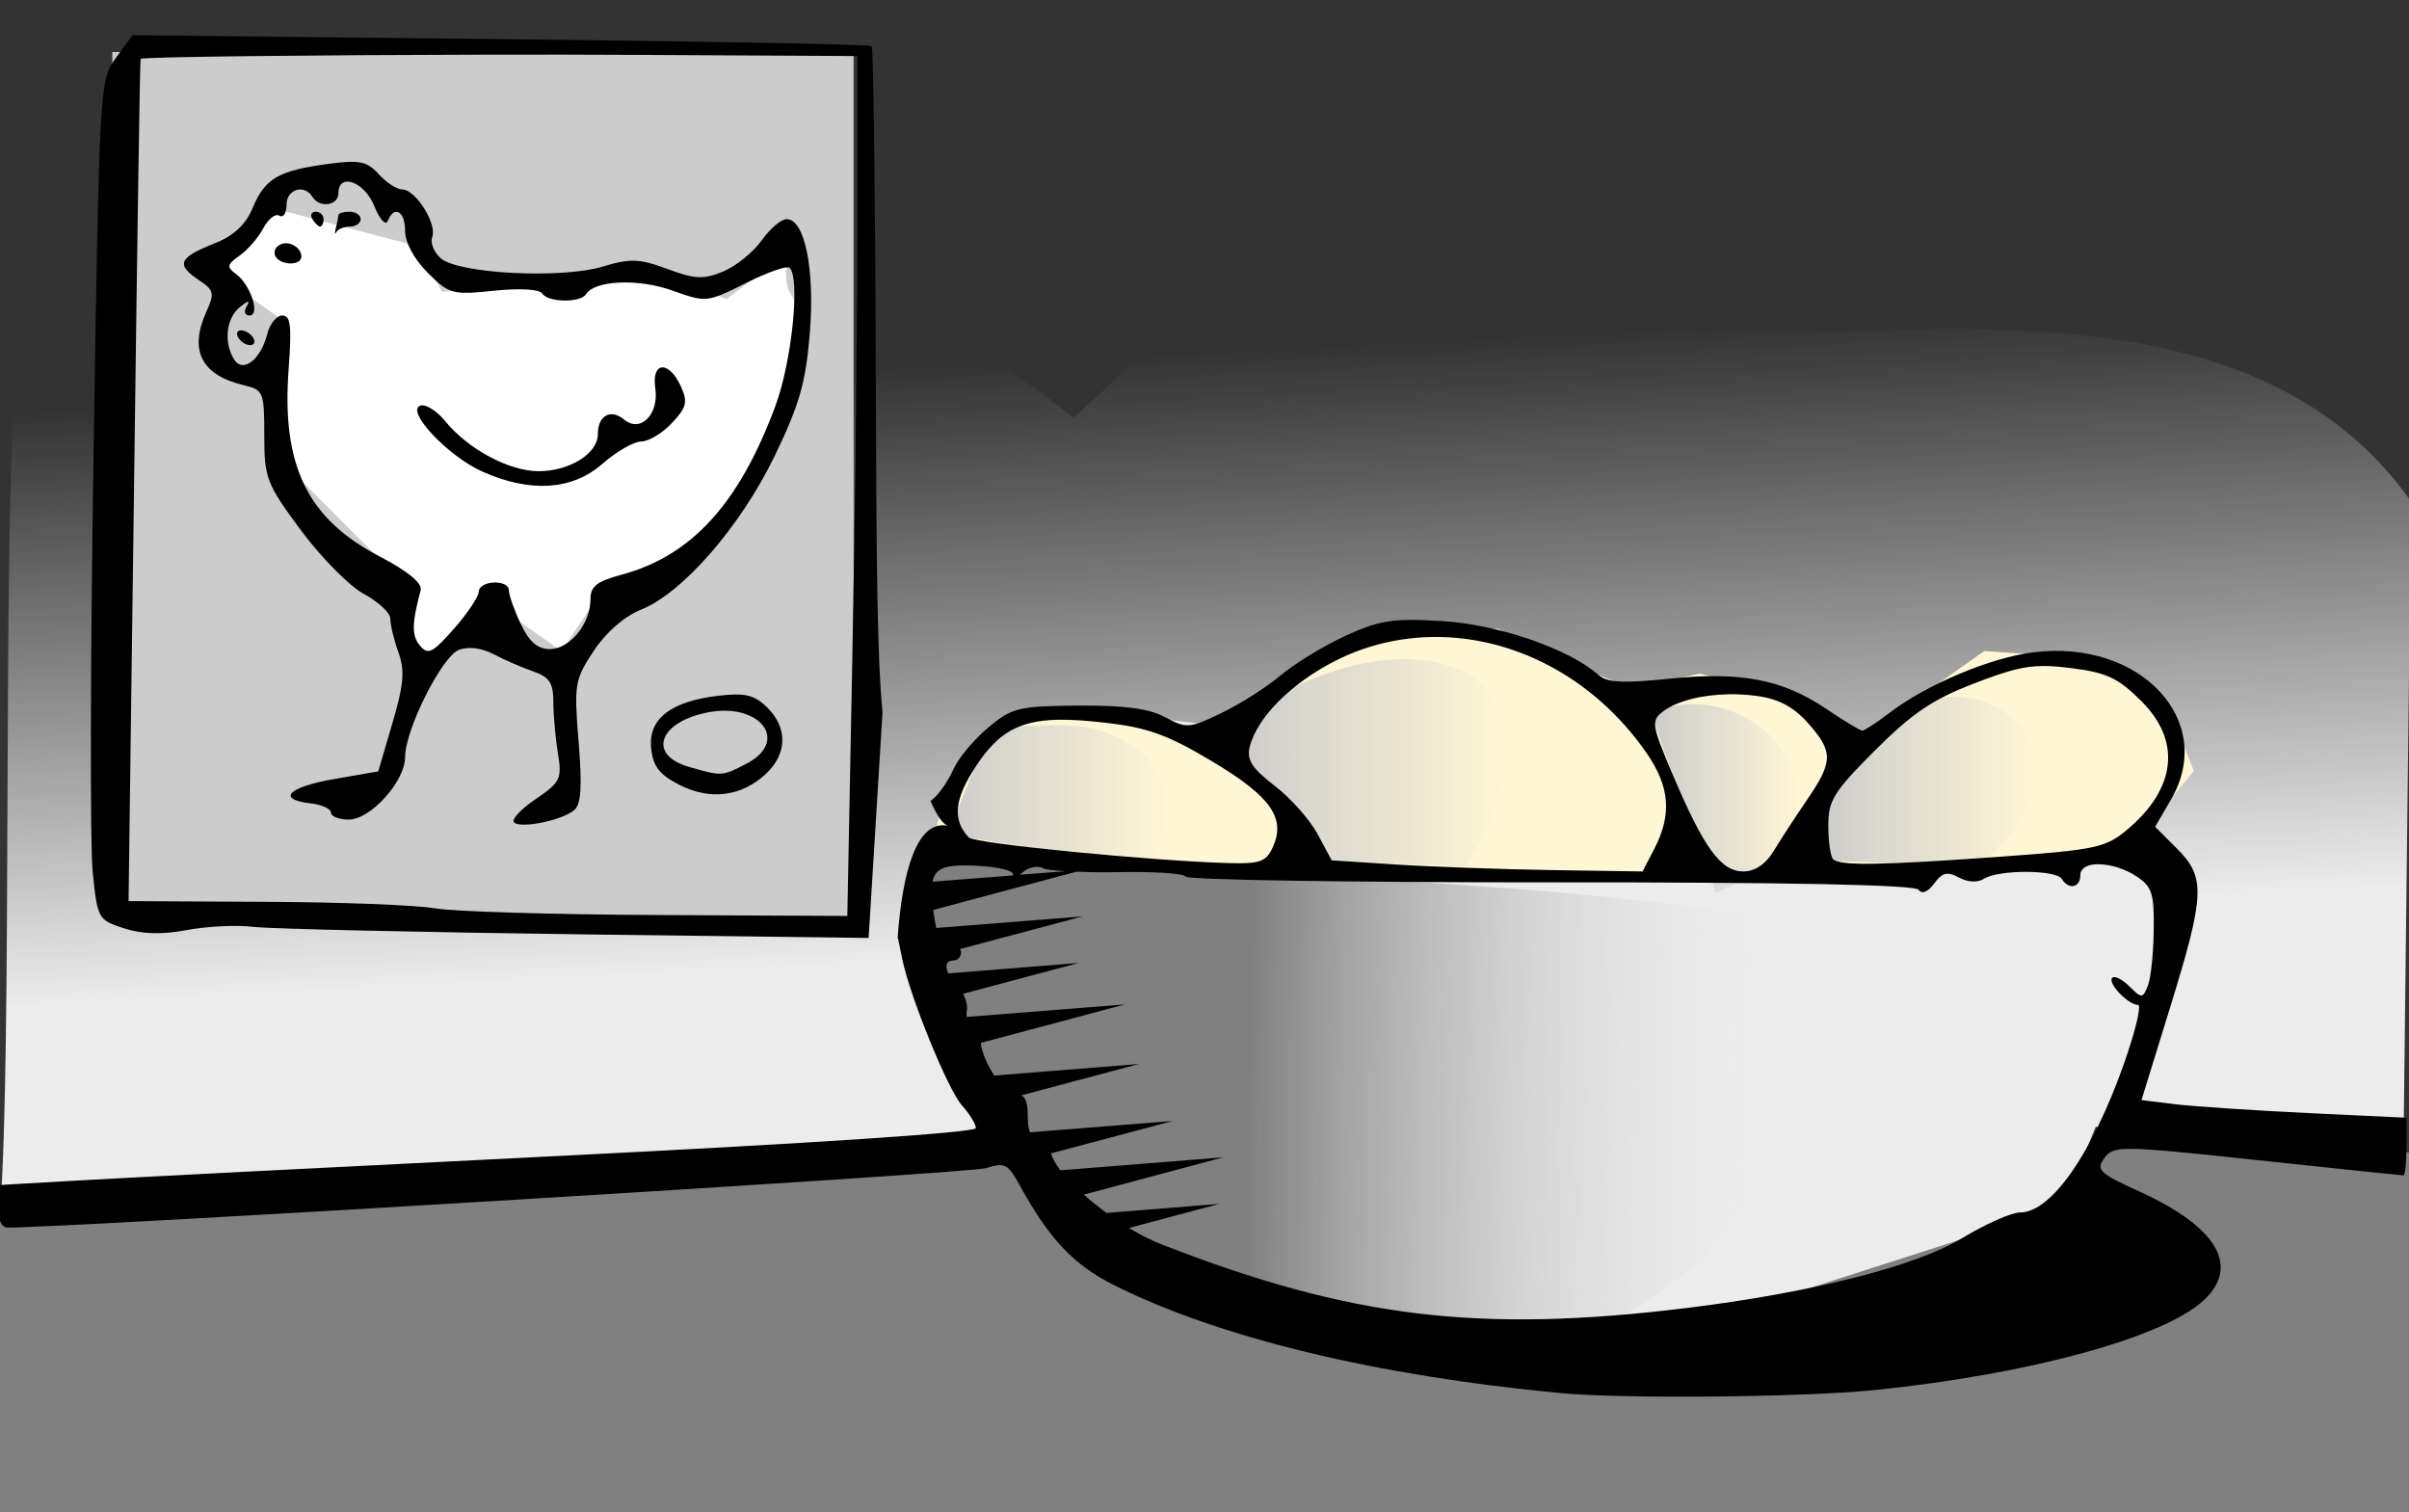 <?xml version="1.0" encoding="UTF-8" standalone="no"?>
<!-- Created with Inkscape (http://www.inkscape.org/) -->
<svg
   xmlns:dc="http://purl.org/dc/elements/1.1/"
   xmlns:cc="http://web.resource.org/cc/"
   xmlns:rdf="http://www.w3.org/1999/02/22-rdf-syntax-ns#"
   xmlns:svg="http://www.w3.org/2000/svg"
   xmlns="http://www.w3.org/2000/svg"
   xmlns:xlink="http://www.w3.org/1999/xlink"
   xmlns:sodipodi="http://sodipodi.sourceforge.net/DTD/sodipodi-0.dtd"
   xmlns:inkscape="http://www.inkscape.org/namespaces/inkscape"
   width="325"
   height="204"
   id="svg4001"
   sodipodi:version="0.32"
   inkscape:version="0.45.1"
   version="1.0"
   sodipodi:docbase="/home/plp/creations/mag-zrneni/final/n4/svg"
   sodipodi:docname="eggs-z-2.svg"
   inkscape:output_extension="org.inkscape.output.svg.inkscape"
   inkscape:export-filename="./eggs-z-3.png"
   inkscape:export-xdpi="90"
   inkscape:export-ydpi="90">
  <rect width="100%" height="100%" fill="#333333" stroke="none"/>
  <defs
     id="defs4003">
    <linearGradient
       id="linearGradient2196"
       inkscape:collect="always">
      <stop
         id="stop2198"
         offset="0"
         style="stop-color:#808080;stop-opacity:1" />
      <stop
         id="stop2200"
         offset="1"
         style="stop-color:#ececec;stop-opacity:0;" />
    </linearGradient>
    <linearGradient
       inkscape:collect="always"
       id="linearGradient5062">
      <stop
         style="stop-color:#ececec;stop-opacity:1;"
         offset="0"
         id="stop5064" />
      <stop
         style="stop-color:#ececec;stop-opacity:0;"
         offset="1"
         id="stop5066" />
    </linearGradient>
    <linearGradient
       inkscape:collect="always"
       id="linearGradient5046">
      <stop
         style="stop-color:#cccccc;stop-opacity:1;"
         offset="0"
         id="stop5048" />
      <stop
         style="stop-color:#cccccc;stop-opacity:0;"
         offset="1"
         id="stop5050" />
    </linearGradient>
    <linearGradient
       inkscape:collect="always"
       id="linearGradient5038">
      <stop
         style="stop-color:#cccccc;stop-opacity:1;"
         offset="0"
         id="stop5040" />
      <stop
         style="stop-color:#cccccc;stop-opacity:0;"
         offset="1"
         id="stop5042" />
    </linearGradient>
    <linearGradient
       inkscape:collect="always"
       id="linearGradient5030">
      <stop
         style="stop-color:#cccccc;stop-opacity:1;"
         offset="0"
         id="stop5032" />
      <stop
         style="stop-color:#cccccc;stop-opacity:0;"
         offset="1"
         id="stop5034" />
    </linearGradient>
    <linearGradient
       inkscape:collect="always"
       id="linearGradient5022">
      <stop
         style="stop-color:#cccccc;stop-opacity:1;"
         offset="0"
         id="stop5024" />
      <stop
         style="stop-color:#cccccc;stop-opacity:0;"
         offset="1"
         id="stop5026" />
    </linearGradient>
    <linearGradient
       inkscape:collect="always"
       xlink:href="#linearGradient5022"
       id="linearGradient5028"
       x1="127.857"
       y1="107.333"
       x2="157.372"
       y2="107.333"
       gradientUnits="userSpaceOnUse" />
    <linearGradient
       inkscape:collect="always"
       xlink:href="#linearGradient5030"
       id="linearGradient5036"
       x1="166.689"
       y1="102.882"
       x2="203.285"
       y2="102.882"
       gradientUnits="userSpaceOnUse" />
    <linearGradient
       inkscape:collect="always"
       xlink:href="#linearGradient5038"
       id="linearGradient5044"
       x1="222.857"
       y1="107.714"
       x2="242.707"
       y2="107.714"
       gradientUnits="userSpaceOnUse" />
    <linearGradient
       inkscape:collect="always"
       xlink:href="#linearGradient5046"
       id="linearGradient5052"
       x1="245.549"
       y1="105.419"
       x2="274.716"
       y2="105.419"
       gradientUnits="userSpaceOnUse" />
    <linearGradient
       inkscape:collect="always"
       xlink:href="#linearGradient5062"
       id="linearGradient5068"
       x1="172.493"
       y1="127.086"
       x2="168.452"
       y2="47.284"
       gradientUnits="userSpaceOnUse" />
    <linearGradient
       inkscape:collect="always"
       xlink:href="#linearGradient2196"
       id="linearGradient2194"
       x1="168.695"
       y1="142.381"
       x2="239.604"
       y2="143.391"
       gradientUnits="userSpaceOnUse" />
  </defs>
  <sodipodi:namedview
     id="base"
     pagecolor="#ffffff"
     bordercolor="#666666"
     borderopacity="1.0"
     gridtolerance="10000"
     guidetolerance="10"
     objecttolerance="10"
     inkscape:pageopacity="0.0"
     inkscape:pageshadow="2"
     inkscape:zoom="2.8615385"
     inkscape:cx="236.14708"
     inkscape:cy="99.219834"
     inkscape:document-units="px"
     inkscape:current-layer="layer2"
     inkscape:window-width="1024"
     inkscape:window-height="745"
     inkscape:window-x="0"
     inkscape:window-y="0" />
  <g
     inkscape:groupmode="layer"
     id="layer2"
     inkscape:label="0"
     style="display:inline">
    <path
       style="opacity:1;fill:url(#linearGradient5068);fill-opacity:1;fill-rule:evenodd;stroke:none;stroke-width:0.5;stroke-linecap:round;stroke-linejoin:round;stroke-miterlimit:4;stroke-dasharray:none;stroke-dashoffset:0;stroke-opacity:1"
       d="M 0,163.594 C 69.541,158.371 139.057,152.223 208.615,147.584 C 247.163,149.89 285.711,152.196 324.259,154.503 C 324.596,125.545 324.932,96.587 325.269,67.629 C 297.963,29.099 233.19,53.13 212.321,41.113 C 169.76,15.854 174.562,30.272 144.831,56.328 C 102.686,22.514 43.981,30.761 2.02,52.477 C 0.337,74.364 1.684,141.707 0,163.594 z "
       id="path5056"
       sodipodi:nodetypes="cccccccc" />
    <path
       style="opacity:1;fill:#ececec;fill-opacity:1;fill-rule:evenodd;stroke:none;stroke-width:0.5;stroke-linecap:round;stroke-linejoin:round;stroke-miterlimit:4;stroke-dasharray:none;stroke-dashoffset:0;stroke-opacity:1"
       d="M 123.239,116.117 L 142.432,161.574 L 165.665,173.695 L 214.152,180.766 L 256.579,173.695 L 278.802,161.574 L 292.944,127.228 L 287.893,114.096 L 293.954,106.015 L 288.904,91.873 L 278.802,87.832 L 249.508,99.954 L 237.386,92.883 L 219.203,92.883 L 202.031,84.802 L 183.848,85.812 L 164.655,97.934 L 147.482,95.914 L 135.36,97.934 L 123.239,116.117 z "
       id="path5058"
       sodipodi:nodetypes="cccccccccccccccccccc" />
    <path
       style="opacity:1;fill:url(#linearGradient2194);fill-opacity:1;fill-rule:evenodd;stroke:none;stroke-width:0.5;stroke-linecap:round;stroke-linejoin:round;stroke-miterlimit:4;stroke-dasharray:none;stroke-dashoffset:0;stroke-opacity:1"
       d="M 123.571,116.143 C 127.009,128.786 127.512,144.572 135.686,155.711 C 139.689,161.357 144.668,166.553 150.387,170.784 C 167.728,175.247 185.069,179.71 202.41,184.173 C 238.054,173.286 243.783,154.283 237.265,123.619 C 201.857,118.136 163.129,117.887 123.571,116.143 z "
       id="path4022"
       sodipodi:nodetypes="cccccc" />
    <path
       style="opacity:1;fill:#fff6d5;fill-opacity:1;fill-rule:evenodd;stroke:none;stroke-width:0.5;stroke-linecap:round;stroke-linejoin:round;stroke-miterlimit:4;stroke-dasharray:none;stroke-dashoffset:0;stroke-opacity:1"
       d="M 125.259,115.107 L 197.99,118.137 L 273.751,116.117 L 286.883,115.107 L 295.975,103.995 L 291.934,93.893 L 282.843,88.843 L 267.69,87.832 L 250.518,99.954 L 241.426,93.893 L 229.305,90.863 L 220.213,92.883 L 205.061,86.822 L 189.909,84.802 L 171.726,92.883 L 166.675,99.954 L 152.533,97.934 L 140.411,95.914 L 128.289,105.005 L 125.259,115.107 z "
       id="path5072" />
    <path
       style="opacity:1;fill:url(#linearGradient5028);fill-opacity:1;fill-rule:evenodd;stroke:none;stroke-width:0.5;stroke-linecap:round;stroke-linejoin:round;stroke-miterlimit:4;stroke-dasharray:none;stroke-dashoffset:0;stroke-opacity:1"
       d="M 127.857,112.571 C 136.905,114 145.952,115.429 155,116.857 C 161.695,105.32 153.269,97.25 141.607,97.839 C 137.371,98.137 132.116,97.016 131.786,102.75 C 130.476,106.024 129.167,109.298 127.857,112.571 z "
       id="path5002"
       sodipodi:nodetypes="ccccc" />
    <path
       style="opacity:1;fill:url(#linearGradient5036);fill-opacity:1;fill-rule:evenodd;stroke:none;stroke-width:0.5;stroke-linecap:round;stroke-linejoin:round;stroke-miterlimit:4;stroke-dasharray:none;stroke-dashoffset:0;stroke-opacity:1"
       d="M 168.571,96.143 C 166.653,99.431 165.058,103.569 169.821,106.5 C 173.84,110.007 175.886,117.538 182.232,116.299 C 187.44,116.485 192.649,116.671 197.857,116.857 C 214.34,88.895 190.011,81.76 168.571,96.143 z "
       id="path5004"
       sodipodi:nodetypes="ccccc" />
    <path
       style="opacity:1;fill:url(#linearGradient5044);fill-opacity:1;fill-rule:evenodd;stroke:none;stroke-width:0.5;stroke-linecap:round;stroke-linejoin:round;stroke-miterlimit:4;stroke-dasharray:none;stroke-dashoffset:0;stroke-opacity:1"
       d="M 222.857,96.143 C 224.524,102.333 229.762,114.238 231.429,120.429 C 253.95,112.02 238.325,89.731 222.857,96.143 z "
       id="path5006"
       sodipodi:nodetypes="ccc" />
    <path
       style="opacity:1;fill:url(#linearGradient5052);fill-opacity:1;fill-rule:evenodd;stroke:none;stroke-width:0.5;stroke-linecap:round;stroke-linejoin:round;stroke-miterlimit:4;stroke-dasharray:none;stroke-dashoffset:0;stroke-opacity:1"
       d="M 248.571,103.286 C 247.869,107.364 244.982,113.104 245.647,116.143 C 252.336,116.143 260.097,116.857 266.786,116.857 C 287.397,101.267 262.961,82.276 248.571,103.286 z "
       id="path5008"
       sodipodi:nodetypes="cccc" />
    <rect
       style="opacity:1;fill:#cccccc;fill-opacity:1;fill-rule:evenodd;stroke:none;stroke-width:0.5;stroke-linecap:round;stroke-linejoin:round;stroke-miterlimit:4;stroke-dasharray:none;stroke-dashoffset:0;stroke-opacity:1"
       id="rect5054"
       width="100.005"
       height="117.178"
       x="15.152"
       y="7.02" />
    <path
       style="opacity:1;fill:#808080;fill-opacity:1;fill-rule:evenodd;stroke:none;stroke-width:0.5;stroke-linecap:round;stroke-linejoin:round;stroke-miterlimit:4;stroke-dasharray:none;stroke-dashoffset:0;stroke-opacity:1"
       d="M -1.01,163.594 L -1.125,204.622 L 326.279,205.01 L 325.269,155.513 L 285.873,151.472 L 275.772,163.594 L 219.203,181.777 L 158.594,175.716 L 135.36,154.503 L -1.01,163.594 z "
       id="path5070"
       sodipodi:nodetypes="cccccccccc" />
    <path
       style="opacity:1;fill:#ffffff;fill-opacity:1;fill-rule:evenodd;stroke:none;stroke-width:0.5;stroke-linecap:round;stroke-linejoin:round;stroke-miterlimit:4;stroke-dasharray:none;stroke-dashoffset:0;stroke-opacity:1"
       d="M 31.315,38.335 C 29.631,36.988 27.948,35.641 26.264,34.294 C 29.968,32.274 33.672,30.254 37.376,28.233 C 43.773,29.917 50.171,31.601 56.569,33.284 C 57.579,35.305 58.589,37.325 59.599,39.345 C 70.039,38.703 80.478,38.034 90.914,37.325 C 93.271,38.335 95.628,39.345 97.985,40.355 C 100.679,38.335 103.372,36.315 106.066,34.294 C 106.176,36.235 105.627,38.331 106.897,39.997 C 107.55,41.531 108.646,43.041 109.024,44.589 C 106.018,52.606 103.011,60.623 100.005,68.64 C 93.271,73.017 86.536,77.394 79.802,81.772 C 78.455,83.792 77.108,85.812 75.761,87.832 C 72.394,85.475 69.027,83.118 65.66,80.761 C 62.629,83.792 59.599,86.822 56.569,89.853 C 55.222,85.475 53.875,81.098 52.528,76.721 C 47.477,71.67 42.426,66.619 37.376,61.568 C 37.712,55.508 38.049,49.447 38.386,43.386 C 36.029,41.702 33.672,40.019 31.315,38.335 z "
       id="path5082" />
  </g>
  <g
     inkscape:label="Layer 1"
     inkscape:groupmode="layer"
     id="layer1"
     transform="translate(-23.214,-24.648)"
     style="display:inline">
    <path
       style="fill:#000000"
       d="M 17.875,4.75 L 15.656,7.781 C 13.443,10.775 13.413,11.23 12.625,60.938 C 12.188,88.514 12.138,113.989 12.5,117.562 C 13.143,123.922 13.214,124.083 16.688,125.219 C 19.134,126.019 21.774,126.109 25.188,125.469 C 27.91,124.958 31.956,124.756 34.156,125.031 C 36.356,125.306 56.831,125.767 79.656,126.062 L 117.188,126.531 C 117.817,116.37 118.433,106.224 119.062,96.062 C 118.355,88.858 118.228,76.194 118.156,51.344 C 118.086,26.748 117.839,6.448 117.594,6.219 C 117.348,5.989 94.796,5.568 67.5,5.281 L 17.875,4.75 z M 65.062,7.375 C 72.552,7.36 79.979,7.368 86.406,7.406 L 115.656,7.562 L 115.656,31.812 C 115.655,45.15 115.332,71.25 114.969,89.812 L 114.312,123.562 L 88.719,123.438 C 74.645,123.369 61.131,122.972 58.656,122.531 C 56.181,122.091 45.869,121.697 35.75,121.656 L 17.344,121.562 L 18.094,64.812 C 18.497,33.6 18.878,8.009 18.969,7.938 C 19.315,7.664 42.595,7.421 65.062,7.375 z M 46.844,21.844 C 46.119,21.88 45.27,21.979 44.188,22.125 C 37.557,23.02 35.747,24.074 34.094,28.031 C 33.113,30.378 31.564,31.787 28.688,32.938 C 24.078,34.782 23.73,35.724 26.875,37.812 C 28.86,39.13 28.968,39.569 27.875,41.969 C 25.461,47.268 27.135,50.598 32.906,51.969 C 35.535,52.593 35.656,52.88 35.656,58.719 C 35.656,64.477 35.915,65.22 40.594,71.531 C 43.324,75.214 47.149,79.077 49.094,80.125 C 51.039,81.173 52.656,82.67 52.656,83.469 C 52.656,84.267 53.14,86.311 53.75,88 C 54.643,90.472 54.476,92.331 52.938,97.562 L 51.031,104.062 L 45.094,105.094 C 38.85,106.174 37.236,107.838 41.906,108.375 C 43.419,108.549 44.656,109.112 44.656,109.625 C 44.656,110.138 45.736,110.562 47.062,110.562 C 49.998,110.562 54.656,105.396 54.656,102.125 C 54.656,98.412 59.633,88.509 61.938,87.656 C 63.208,87.186 65.036,87.42 66.594,88.25 C 68.001,89 70.394,90.037 71.906,90.562 C 74.148,91.341 74.647,92.112 74.656,94.781 C 74.662,96.582 74.95,99.718 75.281,101.719 C 75.833,105.058 75.561,105.562 72.25,107.812 C 70.266,109.161 68.961,110.554 69.344,110.938 C 70.212,111.806 75.704,110.711 77.438,109.312 C 78.404,108.533 78.56,106.222 78.062,100.094 C 77.432,92.329 77.524,91.696 80.094,87.812 C 81.752,85.307 84.22,83.15 86.469,82.25 C 92.107,79.994 99.919,71.011 104.531,61.469 C 107.844,54.615 108.716,51.573 109.25,44.969 C 109.949,36.315 108.574,29.563 106.125,29.562 C 105.38,29.562 103.873,30.86 102.75,32.438 C 101.627,34.015 99.293,35.908 97.562,36.625 C 94.889,37.732 93.753,37.661 90.031,36.281 C 86.253,34.881 85.039,34.838 81.281,35.969 C 75.718,37.643 61.846,36.926 59.469,34.844 C 58.543,34.033 58.014,32.746 58.312,31.969 C 58.988,30.209 56.069,25.563 54.281,25.562 C 53.554,25.562 52.121,24.635 51.094,23.5 C 49.889,22.169 49.018,21.735 46.844,21.844 z M 46.844,24.5 C 47.995,24.469 49.663,25.731 50.5,27.812 C 51.221,29.606 52.039,30.502 52.312,29.812 C 53.177,27.63 54.656,28.481 54.656,31.156 C 54.656,32.697 55.858,34.952 57.688,36.781 C 60.6,39.693 61.046,39.805 66.656,39.219 C 70.129,38.856 72.8,39.017 73.156,39.594 C 73.906,40.807 78.329,40.874 79.062,39.688 C 80.228,37.802 86.143,37.553 90.688,39.188 C 95.239,40.824 95.383,40.82 100.625,38.188 C 103.544,36.722 106.201,35.795 106.531,36.125 C 107.976,37.569 106.828,48.767 104.625,54.719 C 99.726,67.95 93.318,74.98 83.844,77.531 C 80.491,78.434 79.656,79.091 79.656,80.875 C 79.656,84.158 76.861,87.563 74.188,87.562 C 72.521,87.562 71.404,86.589 70.25,84.156 C 69.362,82.286 68.656,80.261 68.656,79.656 C 68.656,78.122 64.645,78.276 64.594,79.812 C 64.571,80.5 63.048,82.774 61.219,84.844 C 58.344,88.097 57.738,88.397 56.656,87.094 C 55.53,85.737 55.547,84.154 56.75,79.625 C 57.001,78.68 55.052,77.068 51.156,75.031 C 41.456,69.959 37.973,62.795 38.938,49.812 C 39.37,44 39.219,42.562 38.094,42.562 C 37.322,42.562 36.402,43.679 36.062,45.031 C 35.188,48.516 32.785,50.382 31.594,48.5 C 30.154,46.225 30.502,42.931 32.344,41.438 C 33.493,40.505 33.792,40.463 33.281,41.312 C 32.858,42.017 33.021,42.562 33.656,42.562 C 35.161,42.562 33.811,38.407 31.844,36.969 C 30.542,36.017 30.62,35.691 32.344,34.469 C 33.436,33.694 34.866,32.034 35.531,30.781 C 36.196,29.528 37.165,28.771 37.688,29.094 C 38.21,29.417 38.656,28.757 38.656,27.625 C 38.656,25.508 41.054,24.779 42.156,26.562 C 43.111,28.107 45.656,27.744 45.656,26.062 C 45.656,24.994 46.153,24.519 46.844,24.5 z M 42.594,28.562 C 42.011,28.562 41.816,29.013 42.156,29.562 C 42.496,30.113 42.945,30.563 43.188,30.562 C 43.43,30.562 43.656,30.113 43.656,29.562 C 43.656,29.012 43.176,28.563 42.594,28.562 z M 47.156,28.562 C 46.331,28.562 45.656,28.77 45.656,29 C 45.656,29.23 45.497,30.018 45.312,30.75 C 45.128,31.482 45.144,31.725 45.375,31.312 C 45.606,30.9 46.44,30.563 47.219,30.562 C 47.998,30.562 48.656,30.113 48.656,29.562 C 48.656,29.012 47.981,28.563 47.156,28.562 z M 38.594,32.812 C 38.255,32.807 37.923,32.909 37.625,33.094 C 37.066,33.439 36.871,34.113 37.188,34.625 C 37.938,35.84 40.656,35.842 40.656,34.625 C 40.656,33.612 39.61,32.828 38.594,32.812 z M 32.531,44.562 C 31.981,44.562 31.816,45.012 32.156,45.562 C 32.496,46.112 33.2,46.562 33.75,46.562 C 34.3,46.562 34.496,46.112 34.156,45.562 C 33.816,45.013 33.081,44.562 32.531,44.562 z M 89.312,49.562 C 88.589,49.625 88.142,50.577 88.406,52.375 C 88.926,55.916 86.403,58.432 84.188,56.594 C 82.38,55.094 80.656,56.06 80.656,58.562 C 80.656,61.192 76.847,63.567 72.656,63.562 C 68.673,63.558 63.146,60.592 60.062,56.812 C 58.924,55.417 57.43,54.482 56.719,54.719 C 54.657,55.406 60.435,61.551 65.094,63.625 C 71.575,66.511 77.215,66.133 81.281,62.562 C 83.16,60.913 85.515,59.562 86.5,59.562 C 87.485,59.562 89.338,58.463 90.625,57.094 C 92.636,54.953 92.827,54.251 91.844,52.094 C 91.046,50.342 90.036,49.5 89.312,49.562 z M 190.344,83.625 C 186.832,83.637 184.961,84.19 181.5,85.781 C 178.554,87.136 174.617,89.546 172.75,91.125 C 170.883,92.704 167.296,94.976 164.781,96.188 C 160.446,98.277 160.064,98.299 157.188,96.75 C 155.009,95.577 151.706,95.14 145.469,95.188 C 137.392,95.25 136.539,95.457 133.312,98.156 C 131.404,99.753 129.285,102.287 128.625,103.781 C 127.965,105.276 126.735,107.062 125.906,107.75 C 125.77,107.863 125.654,107.979 125.531,108.062 C 126.324,109.825 127.113,111.152 127.906,111.406 C 123.692,110.506 121.732,117.584 121.094,126.594 L 121.156,126.594 L 121.719,129.375 C 122.802,134.548 127.911,147.053 129.781,149.125 C 130.806,150.26 131.656,151.651 131.656,152.188 C 131.656,152.777 109.387,154.253 75.406,155.938 C 44.469,157.471 14.769,158.997 9.406,159.312 L -0.344,159.875 L -0.344,162.719 C -0.344,164.32 0.204,165.582 0.906,165.594 C 8.037,165.71 130.856,158.27 132.969,157.594 C 135.504,156.782 135.971,156.991 137.469,159.719 C 141.563,167.176 144.804,170.622 150.375,173.406 C 164.514,180.474 185.772,185.608 210.656,187.938 C 219.091,188.727 243.294,188.491 252.781,187.531 C 273.733,185.412 291.965,180.428 297.344,175.375 C 302.243,170.772 299.06,165.47 288.594,160.719 C 283.206,158.273 282.739,157.816 283.906,156.219 C 285.146,154.523 286.071,154.526 304.531,156.5 C 315.152,157.636 324.027,158.562 324.25,158.562 C 324.473,158.562 324.656,156.826 324.656,154.688 L 324.656,150.781 L 311.406,150.156 C 304.119,149.801 296.07,149.267 293.531,148.969 L 288.906,148.406 L 292.781,135.875 C 297.489,120.618 297.576,118.357 293.688,114.469 L 290.75,111.531 L 292.844,107.938 C 299.129,97.285 288.82,86.187 274.312,88 C 268.532,88.722 259.957,92.32 254.969,96.125 C 253.214,97.463 251.534,98.563 251.25,98.562 C 250.966,98.562 248.786,97.252 246.375,95.625 C 240.465,91.636 234.873,90.561 225.156,91.562 C 218.915,92.206 216.816,92.091 215.625,91.031 C 211.682,87.525 202.055,84.217 194.531,83.781 C 192.881,83.686 191.514,83.621 190.344,83.625 z M 192.844,85.938 C 203.836,85.621 214.976,91.246 222.125,101.562 C 225.275,106.108 225.588,109.859 223.188,114.5 L 221.594,117.562 L 209.375,117.375 C 202.652,117.271 193.217,116.934 188.406,116.625 L 179.656,116.062 L 177.781,112.562 C 176.761,110.638 174.165,107.697 172,106.031 C 168.936,103.673 168.175,102.516 168.594,100.781 C 169.552,96.815 174.225,92.128 180.25,89.094 C 184.252,87.078 188.542,86.061 192.844,85.938 z M 275.75,89.844 C 276.817,89.848 277.982,89.952 279.375,90.125 C 284.235,90.728 285.753,91.449 288.906,94.594 C 294.309,99.983 293.592,106.361 287,111.906 C 284.111,114.336 282.78,114.641 270,115.562 C 253.679,116.739 248.223,116.817 247.312,115.906 C 246.946,115.54 246.656,113.494 246.656,111.375 C 246.656,107.978 247.388,106.799 252.969,101.219 C 258.003,96.184 260.757,94.327 266.438,92.156 C 270.262,90.695 272.43,90.015 274.719,89.875 C 275.062,89.854 275.394,89.842 275.75,89.844 z M 233.281,93.656 C 234.496,93.639 235.742,93.71 236.969,93.875 C 239.948,94.275 241.949,95.341 243.906,97.531 C 247.36,101.396 247.323,102.735 243.781,107.906 C 242.213,110.196 240.201,113.3 239.281,114.812 C 238.202,116.589 236.743,117.562 235.188,117.562 C 232.189,117.562 229.88,114.419 225.75,104.688 C 222.799,97.734 222.716,97.228 224.375,95.969 C 226.236,94.556 229.636,93.709 233.281,93.656 z M 99.312,93.688 C 98.673,93.687 97.914,93.744 97.031,93.844 C 90.557,94.573 87.462,96.937 87.844,100.875 C 88.085,103.365 88.922,104.477 91.656,105.875 C 95.835,108.011 100.067,107.454 103.344,104.375 C 106.213,101.679 106.29,98.228 103.531,95.469 C 102.249,94.186 101.232,93.688 99.312,93.688 z M 97.781,95.875 C 103.336,95.911 105.912,100.33 100.688,103.031 C 97.384,104.739 97.411,104.738 92.906,103.438 C 87.434,101.857 88.807,97.525 95.219,96.156 C 96.119,95.964 96.988,95.87 97.781,95.875 z M 142.719,97.094 C 144.526,97.054 146.646,97.214 149.156,97.5 C 154.822,98.146 157.542,99.132 163.5,102.688 C 171.425,107.417 173.512,110.346 171.719,114.281 C 170.835,116.222 169.97,116.552 165.906,116.438 C 155.27,116.139 131.457,113.797 130.688,112.969 C 128.439,110.55 128.737,107.783 131.719,103.281 C 134.57,98.976 137.297,97.214 142.719,97.094 z M 282.688,116.594 C 282.859,116.581 283.033,116.591 283.219,116.594 C 284.708,116.616 286.611,117.155 288.188,118.188 C 290.342,119.599 290.624,120.512 290.562,125.438 C 290.524,128.537 290.186,131.908 289.781,132.938 C 289.082,134.717 288.937,134.718 287.281,133.062 C 286.323,132.105 285.283,131.592 284.969,131.906 C 284.286,132.589 287.112,135.562 288.438,135.562 C 288.948,135.562 288.079,139.157 286.531,143.531 C 282.236,155.668 276.723,163.562 272.531,163.562 C 271.366,163.562 267.813,165.145 264.656,167.062 C 258.517,170.792 244.375,174.383 227.656,176.438 C 199.481,179.9 182.091,177.775 156.656,167.844 C 155.273,167.304 153.78,166.548 152.312,165.656 C 156.375,164.572 160.438,163.489 164.5,162.406 C 159.43,162.809 154.355,163.222 149.281,163.625 C 148.197,162.826 147.157,161.996 146.219,161.156 C 152.49,159.483 158.76,157.797 165.031,156.125 C 157.713,156.706 150.381,157.294 143.062,157.875 C 142.408,157.031 141.984,156.25 141.781,155.594 C 147.26,154.132 152.741,152.68 158.219,151.219 C 151.806,151.728 145.384,152.241 138.969,152.75 C 138.738,152.239 138.656,151.498 138.656,150.5 C 138.656,148.8 138.305,147.848 137.719,147.781 C 143.031,146.364 148.344,144.948 153.656,143.531 C 147.141,144.048 140.638,144.576 134.125,145.094 C 133.212,143.68 132.465,141.992 132.312,140.688 C 138.792,138.959 145.271,137.228 151.75,135.5 C 144.651,136.063 137.538,136.624 130.438,137.188 C 130.371,136.949 130.377,136.671 130.438,136.312 C 130.545,135.677 130.327,134.818 129.938,134.062 C 135.135,132.676 140.334,131.292 145.531,129.906 C 139.662,130.372 133.802,130.846 127.938,131.312 C 127.449,130.306 127.672,129.562 128.656,129.562 C 129.206,129.562 129.656,129.078 129.656,128.469 C 129.656,128.291 129.599,128.143 129.5,128.031 C 135.02,126.559 140.543,125.097 146.062,123.625 C 139.484,124.147 132.894,124.665 126.312,125.188 C 126.24,124.813 126.163,124.495 126.094,124.031 C 126.022,123.551 125.96,123.172 125.906,122.75 C 132.344,121.033 138.781,119.311 145.219,117.594 C 146.84,117.653 148.677,117.7 150.656,117.656 C 155.486,117.55 159.663,117.806 159.938,118.25 C 160.212,118.694 182.448,119.047 209.312,119.031 C 241.518,119.013 258.375,119.357 258.844,120.031 C 259.283,120.664 260.091,120.345 260.938,119.188 C 262.025,117.701 262.713,117.536 264.281,118.375 C 265.508,119.031 266.789,119.1 267.688,118.531 C 269.639,117.297 277.385,117.314 278.156,118.562 C 279.09,120.074 280.656,119.761 280.656,118.062 C 280.656,117.18 281.484,116.685 282.688,116.594 z M 129.656,116.75 C 130.234,116.738 130.89,116.749 131.625,116.781 C 134.392,116.902 136.656,117.409 136.656,117.906 C 136.656,117.983 136.658,118.047 136.688,118.094 C 133.061,118.374 129.436,118.652 125.812,118.938 C 126.137,117.315 127.252,116.799 129.656,116.75 z M 139.812,116.938 C 140.156,116.922 140.478,116.976 140.719,117.125 C 141.013,117.307 142.18,117.434 143.75,117.531 C 141.678,117.694 139.604,117.839 137.531,118 C 137.705,117.901 137.894,117.76 138.094,117.594 C 138.594,117.178 139.24,116.963 139.812,116.938 z "
       transform="translate(23.214,24.648)"
       id="path4019" />
  </g>
</svg>
